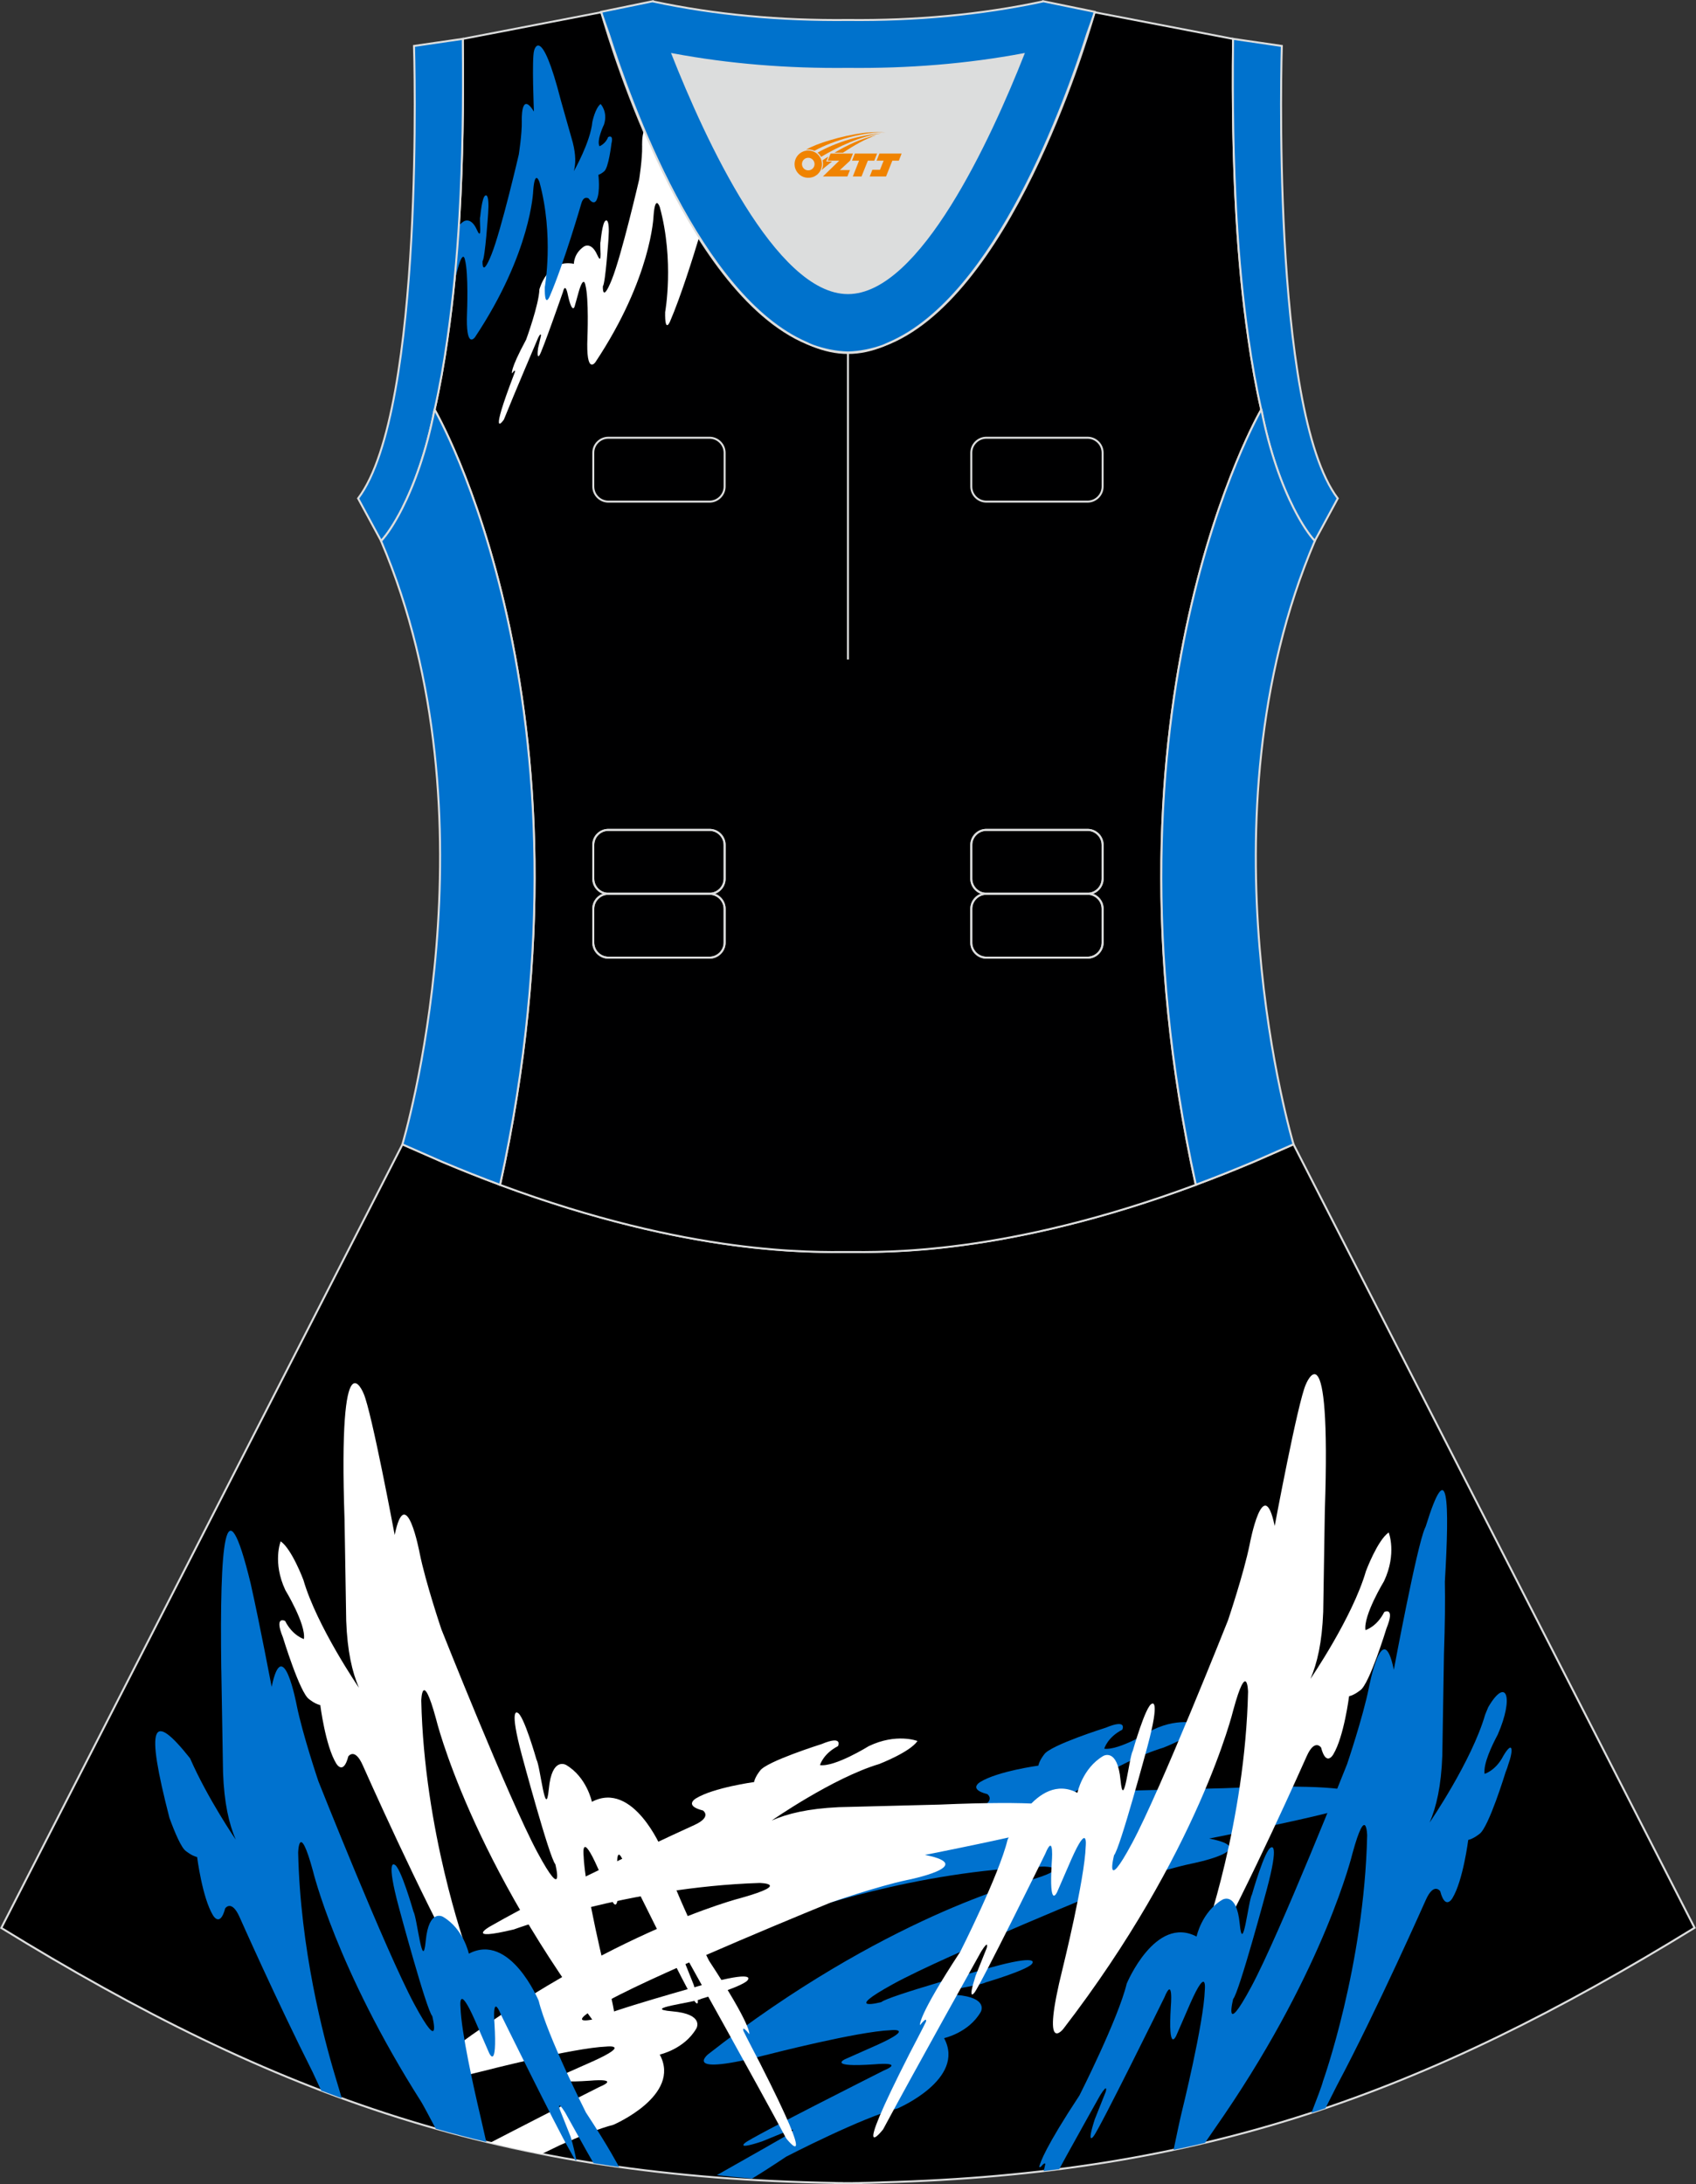 <?xml version="1.0" encoding="utf-8"?>
<!-- Generator: Adobe Illustrator 24.0.1, SVG Export Plug-In . SVG Version: 6.00 Build 0)  -->
<svg xmlns="http://www.w3.org/2000/svg" xmlns:xlink="http://www.w3.org/1999/xlink" version="1.1" id="图层_1" x="0px" y="0px" width="380.2px" height="489.6px" viewBox="0 0 380.2 489.6" enable-background="new 0 0 380.2 489.6" xml:space="preserve">
<rect x="0" y="0" width="380.2" height="489.6" fill="#333333" stroke="none"/>
<g>
	<path fill-rule="evenodd" clip-rule="evenodd" stroke="#DCDDDD" stroke-width="0.446" stroke-miterlimit="22.926" d="   M90.17,256.62L0.29,432.15c62.22,38.24,112.64,55.9,186.85,57.16v0.01c0.57,0.01,1.15,0.02,1.72,0.02v0.02h0.08l0,0   c0.38,0,0.76-0.01,1.15-0.01h0.01h0.01h0.01c0.38,0,0.76,0.01,1.15,0.01l0,0h0.08v-0.02c0.57-0.01,1.15-0.02,1.72-0.02v-0.01   c1.4-0.02,2.81-0.06,4.21-0.11c0.15,0,0.3-0.02,0.44-0.02c71.66-1.92,121.26-19.63,182.16-57.06l-89.9-175.6l0,0l0,0l-0.01-0.02   l-0.01,0.01h-0.01l-8.95,3.93h-0.01c-4.45,1.88-8.76,3.58-12.92,5.13c-38.45,14.29-64.53,15.04-75.02,15.05h-0.05h-0.06h-0.06   h-0.05h-0.05h-0.01h-0.06h-0.05h-0.05h-0.11h-0.05h-0.11h-0.05h-0.03h-0.02h-0.05h-0.05h-0.1h-0.05h-0.05h-0.05h-0.05h-0.05h-0.02   h-0.03h-0.05h-0.05h-0.05h-0.05h-0.05h-0.05h-0.05h-0.05h-0.05h-0.01h-0.03h-0.05h-0.04h-0.05h-0.04h-0.04h-0.04h-0.04h-0.04h-0.04   l0,0h-0.04h-0.04h-0.04h-0.04h-0.04h-0.04h-0.04h-0.04h-0.04h-0.03h-0.01h-0.04h-0.04h-0.04h-0.04h-0.04h-0.03h-0.04h-0.04h-0.04   h-0.02l0,0h-0.01h-0.02h-0.04H190h-0.04h-0.04h-0.04h-0.03h-0.04h-0.04h-0.04h-0.01h-0.03h-0.04h-0.04h-0.04h-0.04h-0.04h-0.04   h-0.04h-0.04h-0.04l0,0h-0.04h-0.04h-0.04h-0.04h-0.04h-0.04h-0.04h-0.04h-0.05h-0.03h-0.01h-0.05h-0.05h-0.05h-0.05h-0.05h-0.05   h-0.05h-0.05h-0.05h-0.03l-0.02,0.01h-0.05h-0.05h-0.05h-0.05h-0.05h-0.1h-0.05h-0.05h-0.02h-0.03h-0.05h-0.11h-0.05h-0.11h-0.05   h-0.05h-0.06h-0.01h-0.05h-0.05h-0.06h-0.05h-0.06c-10.5-0.01-36.57-0.77-75.02-15.05c-4.16-1.54-8.47-3.25-12.92-5.13l0,0   l-8.95-3.93l0,0h-0.01L90.17,256.62z"/>
	<g>
		<path fill-rule="evenodd" clip-rule="evenodd" fill="#0072CF" d="M160.7,487.56c2.63,0.29,5.26,0.55,7.9,0.77    c2.04-1.24,4.56-2.85,7.66-4.92c0,0,17.14-8.86,24.97-10.81c0,0,15.36-6.56,10.41-15.75c0,0,5.49-1.18,8.2-5.84    c0,0,1.95-3.22-5.41-3.85s5.12-1.95,6.56-2.81c0,0,10.18-2.99,10.47-4.37c0,0,1.38-1.95-9.55,1.09c0,0-22.95,6.38-24.33,7.7    c0,0-9.15,2.42,2.7-4.08c11.85-6.5,49.7-21.91,49.7-21.91s10.5-3.65,17.06-5.03c0,0,16.34-3.22,4.03-5.64    c0,0,27.61-5.41,31.64-7.25c0,0,14.38-5.86-28.3-4.03l-22.66,0.58c-6.87,0.32-11.51,1.45-15.01,2.99c0,0,13.69-9.55,24.04-12.65    c0,0,6.9-2.65,8.63-5.18c0,0-4.72-1.84-10.93,1.15c0,0-7.59,4.72-10.93,4.25c0,0,0.69-2.53,4.03-4.25c0,0,1.27-2.53-3.68-0.46    c0,0-12.43,3.91-13.81,5.98c0,0-1.06,1.29-1.32,2.53c0,0-9.09,1.24-13,3.65c0,0-2.88,1.61,1.55,2.73c0,0,2.1,1.41-1.93,3.25    c0,0-29.59,13.43-45.81,22.74c0,0-6.01,3.39,5.35,0.66c0,0,25.83-9.49,55.05-10.41c0,0,7.36,0.11-4.03,3.33    c0,0-31.87,7.93-71.21,38.75c0,0-6.38,5.18,13.63,0c0,0,19.9-5.12,27.32-5.4c0,0,5.64-0.63-2.99,3.28l-7.25,3.22    c0,0-4.2,1.89,6.56,1.15c0,0,7.08-0.69,2.01,1.44c0,0-29.54,14.87-30.98,16.16c0,0-2.21,1.67,3.8-0.32l6.18-2.53    c0,0,2.13-0.6-0.75,1.24C176.26,478.73,169.23,482.74,160.7,487.56z"/>
		<path fill-rule="evenodd" clip-rule="evenodd" fill="#FFFFFF" d="M121.46,482.81c2.02-0.99,3.84-1.87,4.05-1.96    c4.36-1.95,8.89-3.79,11.98-4.57c0,0,15.36-6.56,10.41-15.75c0,0,5.49-1.18,8.2-5.84c0,0,1.95-3.22-5.41-3.85s5.12-1.96,6.56-2.82    c0,0,10.18-2.99,10.47-4.37c0,0,1.38-1.95-9.55,1.09c0,0-22.95,6.38-24.33,7.7c0,0-9.15,2.42,2.7-4.08s49.7-21.91,49.7-21.91    s10.5-3.65,17.06-5.03c0,0,16.34-3.22,4.03-5.64c0,0,27.61-5.41,31.64-7.25c0,0,14.38-5.86-28.3-4.03l-22.66,0.58    c-6.88,0.32-11.52,1.45-15.01,2.99c0,0,13.69-9.54,24.05-12.65c0,0,6.9-2.64,8.63-5.17c0,0-4.72-1.84-10.93,1.15    c0,0-7.59,4.72-10.93,4.25c0,0,0.69-2.53,4.03-4.25c0,0,1.27-2.53-3.68-0.46c0,0-12.43,3.91-13.8,5.98c0,0-1.07,1.29-1.33,2.53    c0,0-9.09,1.24-13,3.65c0,0-2.88,1.61,1.55,2.73c0,0,2.1,1.41-1.93,3.25c0,0-29.59,13.43-45.81,22.74c0,0-6.01,3.39,5.35,0.66    c0,0,25.83-9.49,55.05-10.41c0,0,7.37,0.11-4.03,3.33c0,0-31.87,7.93-71.21,38.75c0,0-6.38,5.18,13.63,0c0,0,19.9-5.12,27.32-5.41    c0,0,5.64-0.63-2.99,3.28l-7.25,3.22c0,0-4.2,1.89,6.56,1.15c0,0,7.08-0.69,2.02,1.44c0,0-10.16,5.11-18.85,9.6l-5.53,2.85    C113.71,481.21,117.56,482.05,121.46,482.81z"/>
		<path fill-rule="evenodd" clip-rule="evenodd" fill="#FFFFFF" d="M77.61,363.28c0.25,6.87,1.34,11.52,2.85,15.03    c0,0-9.43-13.77-12.44-24.15c0,0-2.58-6.92-5.1-8.67c0,0-1.88,4.7,1.05,10.94c0,0,4.65,7.63,4.16,10.96c0,0-2.52-0.71-4.22-4.06    c0,0-2.52-1.29-0.49,3.68c0,0,3.8,12.45,5.86,13.85c0,0,1.28,1.07,2.52,1.34c0,0,1.15,9.1,3.54,13.03c0,0,1.59,2.89,2.74-1.53    c0,0,1.43-2.09,3.23,1.96c0,0,13.16,29.7,22.33,46c0,0,3.34,6.04,0.71-5.34c0,0-9.26-25.9-9.91-55.12c0,0,0.18-7.36,3.3,4.06    c0,0,7.65,31.93,38.12,71.54c0,0,5.12,6.43,0.12-13.63c0,0-4.94-19.94-5.16-27.36c0,0-0.58-5.64,3.25,3.02l3.16,7.27    c0,0,1.86,4.21,1.21-6.54c0,0-0.63-7.08,1.46-2c0,0,14.6,29.66,15.88,31.11c0,0,1.65,2.23-0.28-3.8l-2.48-6.2    c0,0-0.59-2.13,1.23,0.76c0,0,15.43,27.63,21.99,39.88c0,0,7.79,9.96-5.95-17.01c0,0-3.2-6.12-3.64-7.08c0,0-0.45-1.47,1.32,0.73    c0,0,0.73-1.6-9.03-16.47c0,0-8.7-17.22-10.59-25.05c0,0-6.42-15.41-15.66-10.55c0,0-1.13-5.5-5.76-8.25c0,0-3.2-1.98-3.9,5.37    c-0.7,7.35-1.91-5.13-2.76-6.58c0,0-2.9-10.21-4.28-10.51c0,0-1.94-1.4,1.01,9.56c0,0,6.18,23,7.49,24.39c0,0,2.33,9.17-4.06-2.74    s-21.47-49.88-21.47-49.88s-3.56-10.53-4.88-17.1c0,0-3.07-16.36-5.6-4.07c0,0-5.16-27.65-6.96-31.69c0,0-5.74-14.43-4.28,28.25    L77.61,363.28z"/>
		<path fill-rule="evenodd" clip-rule="evenodd" fill="#0072CF" d="M56.18,354.89c-5.79-23.73-6.93-8.62-6.58,19.01l0.02,0.76    L50,397.32c0.25,6.87,1.34,11.52,2.85,15.04c0,0-6.3-9.21-10.24-18.23c-8.55-10.77-10.07-7.76-4.62,13.37    c1.2,3.28,2.66,6.72,3.68,7.41c0,0,1.29,1.08,2.52,1.35c0,0,1.15,9.09,3.54,13.03c0,0,1.59,2.89,2.75-1.53    c0,0,1.43-2.09,3.23,1.96c0,0,8.34,18.81,16.36,34.71c0.18,0.36,1.06,2.27,1.94,4.18c1.53,0.58,3.07,1.16,4.61,1.72    c-0.67-2.25-1.29-4.35-1.44-4.82c-2.67-8.84-7.86-28.64-8.34-50.25c0,0,0.18-7.36,3.3,4.06c0,0,5.23,21.85,24.3,51.83    c0.34,0.53,1.76,3.2,3.25,6.01c3.74,1.06,7.51,2.04,11.32,2.96c-0.58-2.55-1.17-5.13-1.37-6c-1.39-5.91-4.25-18.64-4.41-24.25    c0,0-0.58-5.64,3.25,3.02l3.16,7.27c0,0,1.86,4.21,1.21-6.55c0,0-0.63-7.08,1.46-2c0,0,12.31,25.01,15.31,30.22    c0.06,0.11,0.74,1.32,1.33,2.38l0.27,0.05c-0.24-1.23-0.81-3.78-1.31-5.33l-2.47-6.21c0,0-0.59-2.13,1.23,0.76    c0,0,1.99,3.56,4.83,8.68c0.11,0.19,0.89,1.55,1.56,2.72c1.9,0.3,3.81,0.59,5.74,0.86c-0.64-1.13-1.49-2.63-1.69-2.98    c-1.32-2.29-3.17-5.3-5.76-9.24c0,0-8.7-17.22-10.59-25.05c0,0-6.42-15.41-15.66-10.55c0,0-1.13-5.5-5.76-8.25    c0,0-3.2-1.98-3.9,5.37c-0.7,7.35-1.91-5.14-2.76-6.58c0,0-2.9-10.21-4.28-10.51c0,0-1.94-1.4,1.01,9.56c0,0,6.18,23,7.49,24.39    c0,0,2.33,9.16-4.06-2.74c-6.38-11.9-21.46-49.88-21.46-49.88s-3.56-10.52-4.88-17.1c0,0-3.07-16.36-5.6-4.07    C60.88,378.09,58.32,364.42,56.18,354.89z"/>
		<path fill-rule="evenodd" clip-rule="evenodd" fill="#FFFFFF" d="M296.63,361.29c-0.26,6.87-1.34,11.52-2.86,15.03    c0,0,9.43-13.77,12.44-24.15c0,0,2.58-6.92,5.1-8.67c0,0,1.88,4.7-1.05,10.93c0,0-4.65,7.63-4.16,10.96c0,0,2.53-0.71,4.22-4.06    c0,0,2.52-1.29,0.49,3.68c0,0-3.8,12.45-5.86,13.85c0,0-1.29,1.08-2.52,1.35c0,0-1.15,9.09-3.54,13.03c0,0-1.58,2.89-2.74-1.53    c0,0-1.43-2.09-3.23,1.96c0,0-13.16,29.7-22.34,46c0,0-3.34,6.04-0.71-5.34c0,0,9.26-25.9,9.91-55.12c0,0-0.18-7.36-3.3,4.06    c0,0-7.65,31.93-38.13,71.53c0,0-5.12,6.43-0.12-13.63c0,0,4.94-19.94,5.16-27.36c0,0,0.58-5.64-3.25,3.02l-3.16,7.27    c0,0-1.86,4.21-1.21-6.55c0,0,0.63-7.08-1.46-2c0,0-14.6,29.66-15.88,31.11c0,0-1.65,2.23,0.28-3.8l2.48-6.2    c0,0,0.59-2.13-1.23,0.76c0,0-15.43,27.63-21.99,39.88c0,0-7.79,9.96,5.94-17.01c0,0,3.2-6.12,3.65-7.08c0,0,0.45-1.47-1.32,0.73    c0,0-0.73-1.6,9.03-16.47c0,0,8.7-17.22,10.59-25.05c0,0,6.42-15.41,15.66-10.55c0,0,1.13-5.5,5.77-8.25c0,0,3.2-1.98,3.9,5.37    s1.91-5.14,2.76-6.58c0,0,2.9-10.2,4.28-10.51c0,0,1.94-1.4-1,9.56c0,0-6.18,23-7.49,24.39c0,0-2.33,9.17,4.06-2.74    s21.47-49.88,21.47-49.88s3.56-10.53,4.88-17.1c0,0,3.07-16.36,5.6-4.07c0,0,5.16-27.65,6.96-31.69c0,0,5.74-14.43,4.28,28.26    L296.63,361.29z"/>
		<path fill-rule="evenodd" clip-rule="evenodd" fill="#0072CF" d="M232.96,485.77l0.33-0.05c1.36-1.58,0.97-0.32,0.97-0.32    l-0.29,1.25c1.17-0.14,2.33-0.28,3.48-0.43c0.69-1.27,1.44-2.67,1.62-2.98c4.24-7.69,7.58-13.62,7.58-13.62    c1.82-2.89,1.23-0.76,1.23-0.76l-2.47,6.21c-1.93,6.03-0.28,3.8-0.28,3.8c1.28-1.45,15.88-31.11,15.88-31.11    c2.08-5.08,1.46,2,1.46,2c-0.65,10.76,1.21,6.55,1.21,6.55l3.16-7.27c3.83-8.66,3.25-3.02,3.25-3.02    c-0.22,7.42-5.16,27.36-5.16,27.36c-0.37,1.5-1.18,5.3-1.85,8.53c2.36-0.5,4.71-1.03,7.04-1.58c1.9-2.76,3.85-5.6,4.28-6.22    c22.74-33.42,28.78-58.64,28.78-58.64c3.12-11.41,3.3-4.06,3.3-4.06c-0.65,29.22-9.91,55.12-9.91,55.12    c-0.24,1.03-1.47,4.19-2.58,7.08c1.05-0.34,2.09-0.69,3.14-1.04c1.28-2.55,2.43-4.84,2.65-5.25    c8.89-16.71,19.85-41.45,19.85-41.45c1.8-4.04,3.23-1.95,3.23-1.95c1.16,4.42,2.75,1.53,2.75,1.53    c2.38-3.93,3.53-13.03,3.53-13.03c1.23-0.27,2.52-1.35,2.52-1.35c2.06-1.4,5.86-13.85,5.86-13.85c0.27-0.65,0.46-1.19,0.58-1.65    c1.2-3.3,1.06-5.61-1.07-2.03c-1.7,3.35-4.22,4.07-4.22,4.07c-0.33-2.21,1.61-6.3,2.95-8.81c3.69-8.43,1.93-13.09-2.13-6.15    c-0.44,1.02-0.71,1.73-0.71,1.73c-3.01,10.38-12.44,24.15-12.44,24.15c1.52-3.51,2.6-8.16,2.85-15.04l0.37-22.66    c0.23-6.77,0.28-12.1,0.2-16.28c1.07-18.22,0.78-28.8-4.29-12.4c-0.12,0.26-0.19,0.43-0.19,0.43c-1.81,4.04-6.96,31.69-6.96,31.69    c-2.53-12.28-5.6,4.07-5.6,4.07c-1.32,6.57-4.88,17.1-4.88,17.1s-15.07,37.97-21.47,49.88c-6.39,11.91-4.06,2.74-4.06,2.74    c1.31-1.39,7.49-24.39,7.49-24.39c2.95-10.96,1.01-9.56,1.01-9.56c-1.38,0.3-4.28,10.51-4.28,10.51    c-0.85,1.44-2.06,13.93-2.76,6.58s-3.9-5.37-3.9-5.37c-4.64,2.74-5.77,8.25-5.77,8.25c-9.25-4.86-15.66,10.55-15.66,10.55    c-1.88,7.84-10.59,25.05-10.59,25.05C234.38,481.23,233.14,484.77,232.96,485.77z"/>
	</g>
	<path fill-rule="evenodd" clip-rule="evenodd" fill="#DCDDDD" d="M229.4,12.17c-7.46,18.87-23.33,53.53-39.31,53.53   s-31.85-34.66-39.31-53.53c12.63,2.37,25.74,3.42,39.31,3.27l0,0C203.65,15.59,216.76,14.54,229.4,12.17z"/>
	
		<path fill-rule="evenodd" clip-rule="evenodd" fill="#000001" stroke="#DCDDDD" stroke-width="0.446" stroke-miterlimit="22.926" d="   M276.42,9.38c0-0.21,0.01-0.43,0.01-0.65C276.43,8.95,276.43,9.17,276.42,9.38L276.42,9.38L276.42,9.38z M103.75,9.38   c0-0.21-0.01-0.43-0.01-0.65C103.74,8.95,103.75,9.17,103.75,9.38L103.75,9.38L103.75,9.38z M103,48.33c0,0.05,0,0.1-0.01,0.15   c-0.56,9.73-1.43,18.85-2.67,27.27c0,0.01,0,0.01,0,0.02c-0.82,5.77-1.78,11.13-2.9,16.06c0,0,38.42,65.7,14.68,173.76   c42.79,15.89,70.26,15.05,77.98,15.05s35.18,0.85,77.98-15.05c-23.73-108.05,14.68-173.76,14.68-173.76   c-1.12-4.92-2.09-10.29-2.9-16.06c0-0.01,0-0.02,0-0.02c-1.24-8.42-2.1-17.54-2.67-27.27c0-0.05-0.01-0.1-0.01-0.15   c0-0.02,0-0.03,0-0.04c0-0.02,0-0.03,0-0.04c-0.68-11.9-0.9-24.69-0.75-38.19c0-0.22,0.01-0.45,0.01-0.67l0.01-0.65   c0-0.01,0-0.01,0-0.02L245.4,2.75c0,0-0.07,0.22-0.21,0.63c-2.06,7.13-19.22,63.9-47.16,74.08c-2.59,1.07-5.24,1.66-7.93,1.66   c-2.69,0-5.34-0.59-7.93-1.66c-27.97-10.18-45.13-66.95-47.19-74.08c-0.14-0.41-0.21-0.63-0.21-0.63l-31.04,5.97   c0,0.01,0,0.02,0,0.02l0.01,0.64c0,0.22,0.01,0.44,0.01,0.67c0.14,13.5-0.07,26.29-0.75,38.19c0,0.02,0,0.03,0,0.04   C103,48.3,103,48.31,103,48.33z"/>
	<g>
		<path fill-rule="evenodd" clip-rule="evenodd" fill="#FFFFFF" d="M156.68,53.32c-1.23,4.08-4.04,13.1-6.49,18.78    c0,0-1.17,2.78-1.08-2.13c0,0,2.09-11.48-1.2-23.55c0,0-1.03-3.01-1.4,1.96c0,0-0.41,13.81-13.04,32.81c0,0-2.15,3.1-1.78-5.59    c0,0,0.35-8.64-0.46-11.71c0,0-0.37-2.37-1.5,1.53l-0.91,3.27c0,0-0.54,1.9-1.52-2.58c0,0-0.53-2.97-1.09-0.69    c0,0-4.71,13.5-5.27,14.21c0,0-0.67,1.07-0.32-1.59l0.65-2.77c0,0,0.07-0.93-0.62,0.42c0,0-5.44,12.74-7.69,18.36    c0,0-3.25,4.79,1.29-7.53c0,0,1.07-2.8,1.22-3.24c0,0,0.07-0.64-0.67,0.42c0,0-0.62-0.59,3.15-7.58c0,0,2.87-7.85,2.97-11.24    c0,0,1.77-6.91,7.73-5.74c0,0-0.04-2.36,2.29-3.9c0,0,1.6-1.1,2.93,1.86s0.46-2.28,0.77-2.95c0,0,0.39-4.45,1.15-4.7    c0,0,0.95-0.75,0.62,4.02c0,0-0.68,10.01-1.26,10.7c0,0-0.2,3.98,2-1.49c2.2-5.46,6.13-22.42,6.13-22.42s0.73-4.64,0.67-7.46    c0,0-0.09-2.31,0.4-3.37C147.67,37.19,151.79,45.63,156.68,53.32z"/>
		<path fill-rule="evenodd" clip-rule="evenodd" fill="#0072CF" d="M128.4,31.93c0.72,2.85,0.67,4.86,0.24,6.44    c0,0,3.72-6.5,4.15-11.04c0,0,0.62-3.08,1.85-4.02c0,0,1.68,1.76,0.77,4.59c0,0-1.73,3.55-1.02,4.88c0,0,1.37-0.52,1.93-2.05    c0,0,1.29-0.76,0.75,1.46c0,0-0.63,5.46-1.64,6.22c0,0-0.61,0.56-1.29,0.78c0,0,0.48,3.84-0.41,5.67c0,0-0.55,1.33-1.78-0.38    c0,0-1.09-0.73-1.62,1.09c0,0-3.87,13.39-7.12,20.91c0,0-1.17,2.78-1.08-2.13c0,0,2.09-11.48-1.2-23.55c0,0-1.03-3.01-1.4,1.96    c0,0-0.41,13.81-13.04,32.81c0,0-2.15,3.1-1.79-5.59c0,0,0.35-8.64-0.46-11.71c0,0-0.37-2.37-1.5,1.53l-0.87,3.15    c0.39-4,0.72-8.13,0.99-12.37c0.29-0.34,0.65-0.67,1.1-0.96c0,0,1.6-1.1,2.93,1.86s0.46-2.28,0.77-2.95c0,0,0.39-4.46,1.15-4.7    c0,0,0.95-0.75,0.62,4.02c0,0-0.68,10.01-1.26,10.7c0,0-0.2,3.98,2-1.49s6.13-22.42,6.13-22.42s0.73-4.64,0.67-7.46    c0,0-0.28-7,2.72-2.18c0,0-0.5-11.83,0.04-13.65c0,0,1.5-6.44,6.02,11.23L128.4,31.93z"/>
	</g>
	<path fill="none" stroke="#DCDDDD" stroke-width="0.446" stroke-miterlimit="22.926" d="M190.09,79.01v68.82V79.01z"/>
	<g>
		<path fill="none" stroke="#DCDDDD" stroke-width="0.446" stroke-miterlimit="22.926" d="M221.12,186.02h22.68    c1.86,0,3.38,1.52,3.38,3.38v7.56c0,1.86-1.52,3.38-3.38,3.38h-22.68c-1.86,0-3.38-1.52-3.38-3.38v-7.56    C217.74,187.54,219.26,186.02,221.12,186.02z"/>
		<path fill="none" stroke="#DCDDDD" stroke-width="0.446" stroke-miterlimit="22.926" d="M221.12,186.02h22.68    c1.86,0,3.38,1.52,3.38,3.38v7.56c0,1.86-1.52,3.38-3.38,3.38h-22.68c-1.86,0-3.38-1.52-3.38-3.38v-7.56    C217.74,187.54,219.26,186.02,221.12,186.02z"/>
		<path fill="none" stroke="#DCDDDD" stroke-width="0.446" stroke-miterlimit="22.926" d="M136.38,186.02h22.68    c1.86,0,3.38,1.52,3.38,3.38v7.56c0,1.86-1.52,3.38-3.38,3.38h-22.68c-1.86,0-3.38-1.52-3.38-3.38v-7.56    C132.99,187.54,134.51,186.02,136.38,186.02z"/>
		<path fill="none" stroke="#DCDDDD" stroke-width="0.446" stroke-miterlimit="22.926" d="M136.38,186.02h22.68    c1.86,0,3.38,1.52,3.38,3.38v7.56c0,1.86-1.52,3.38-3.38,3.38h-22.68c-1.86,0-3.38-1.52-3.38-3.38v-7.56    C132.99,187.54,134.51,186.02,136.38,186.02z"/>
		<path fill="none" stroke="#DCDDDD" stroke-width="0.446" stroke-miterlimit="22.926" d="M221.12,200.34h22.68    c1.86,0,3.38,1.52,3.38,3.38v7.56c0,1.86-1.52,3.38-3.38,3.38h-22.68c-1.86,0-3.38-1.52-3.38-3.38v-7.56    C217.74,201.86,219.26,200.34,221.12,200.34z"/>
		<path fill="none" stroke="#DCDDDD" stroke-width="0.446" stroke-miterlimit="22.926" d="M221.12,200.34h22.68    c1.86,0,3.38,1.52,3.38,3.38v7.56c0,1.86-1.52,3.38-3.38,3.38h-22.68c-1.86,0-3.38-1.52-3.38-3.38v-7.56    C217.74,201.86,219.26,200.34,221.12,200.34z"/>
		<path fill="none" stroke="#DCDDDD" stroke-width="0.446" stroke-miterlimit="22.926" d="M136.38,200.34h22.68    c1.86,0,3.38,1.52,3.38,3.38v7.56c0,1.86-1.52,3.38-3.38,3.38h-22.68c-1.86,0-3.38-1.52-3.38-3.38v-7.56    C132.99,201.86,134.51,200.34,136.38,200.34z"/>
		<path fill="none" stroke="#DCDDDD" stroke-width="0.446" stroke-miterlimit="22.926" d="M136.38,200.34h22.68    c1.86,0,3.38,1.52,3.38,3.38v7.56c0,1.86-1.52,3.38-3.38,3.38h-22.68c-1.86,0-3.38-1.52-3.38-3.38v-7.56    C132.99,201.86,134.51,200.34,136.38,200.34z"/>
		<path fill="none" stroke="#DCDDDD" stroke-width="0.446" stroke-miterlimit="22.926" d="M221.12,98.12h22.68    c1.86,0,3.38,1.52,3.38,3.38v7.56c0,1.85-1.52,3.38-3.38,3.38h-22.68c-1.86,0-3.38-1.52-3.38-3.38v-7.56    C217.74,99.64,219.26,98.12,221.12,98.12z"/>
		<path fill="none" stroke="#DCDDDD" stroke-width="0.446" stroke-miterlimit="22.926" d="M136.38,98.12h22.68    c1.86,0,3.38,1.52,3.38,3.38v7.56c0,1.85-1.52,3.38-3.38,3.38h-22.68c-1.86,0-3.38-1.52-3.38-3.38v-7.56    C132.99,99.64,134.51,98.12,136.38,98.12z"/>
	</g>
	
		<path fill-rule="evenodd" clip-rule="evenodd" fill="#0072CC" stroke="#DCDDDD" stroke-width="0.446" stroke-miterlimit="22.926" d="   M229.4,12.17c-7.46,18.87-23.33,53.53-39.31,53.53s-31.85-34.66-39.31-53.53c12.62,2.36,25.74,3.42,39.31,3.27l0,0   C203.65,15.59,216.76,14.53,229.4,12.17L229.4,12.17L229.4,12.17z M190.09,79.01c2.73-0.08,5.38-0.62,7.93-1.55   c0.47-0.2,0.94-0.41,1.41-0.63c23.89-10.34,39.59-54.37,44.3-69.24c0.71-1.98,1.2-3.42,1.46-4.2l0.21-0.74l-11.6-2.38   c0,0-0.01,0.02-0.02,0.06c-13.96,2.98-28.55,4.31-43.68,4.15l0,0c-15.14,0.16-29.72-1.17-43.69-4.15   c-0.01-0.04-0.02-0.06-0.02-0.06l-11.6,2.38l0.21,0.74c0.26,0.77,0.75,2.22,1.46,4.2c4.71,14.88,20.41,58.9,44.3,69.24   c0.47,0.23,0.94,0.44,1.41,0.63C184.72,78.38,187.36,78.93,190.09,79.01z"/>
	
		<path fill-rule="evenodd" clip-rule="evenodd" fill="#0072CD" stroke="#DCDDDD" stroke-width="0.446" stroke-miterlimit="22.926" d="   M276.42,9.38c-0.16,13.76,0.05,26.79,0.75,38.9c0,0.02,0,0.03,0,0.04c0.56,9.69,1.43,18.8,2.67,27.42c0,0.01,0,0.01,0,0.02   c0.82,5.77,1.78,11.13,2.9,16.06v0.01c1.89,9.63,4.68,17.02,7.25,22.12c0,0.01,0.01,0.02,0.01,0.02c1.72,3.39,3.39,5.84,4.72,7.3   l5.17-9.55C284.77,91.83,287.35,10.3,287.35,10.3l-10.92-1.59c0,0.01,0,0.01,0,0.02C276.43,8.95,276.43,9.17,276.42,9.38z"/>
	
		<path fill-rule="evenodd" clip-rule="evenodd" fill="#0072CD" stroke="#DCDDDD" stroke-width="0.446" stroke-miterlimit="22.926" d="   M103.75,9.38c0.16,13.76-0.05,26.79-0.75,38.9c0,0.02,0,0.03,0,0.04c-0.56,9.69-1.43,18.8-2.67,27.42c0,0.01,0,0.01,0,0.02   c-0.82,5.77-1.78,11.13-2.9,16.06v0.01c-1.9,9.63-4.68,17.02-7.25,22.12c0,0.01-0.01,0.02-0.01,0.02c-1.72,3.39-3.39,5.84-4.72,7.3   l-5.17-9.55C95.38,91.84,92.81,10.3,92.81,10.3l10.94-1.59c0,0.01,0,0.01,0,0.02C103.74,8.95,103.75,9.17,103.75,9.38z"/>
	
		<path fill-rule="evenodd" clip-rule="evenodd" fill="#0072CE" stroke="#DCDDDD" stroke-width="0.446" stroke-miterlimit="22.926" d="   M97.42,91.82c0,0,38.42,65.7,14.68,173.76c-4.16-1.55-8.47-3.25-12.92-5.13h-0.01l-8.95-3.93l0,0l-0.01-0.01   c0,0,21.88-72.78-4.77-135.22l-0.01-0.02c1.21-1.29,2.91-3.73,4.72-7.3c0-0.01,0.01-0.02,0.01-0.02   c2.64-5.21,5.41-12.64,7.25-22.12L97.42,91.82z"/>
	
		<path fill-rule="evenodd" clip-rule="evenodd" fill="#0072CE" stroke="#DCDDDD" stroke-width="0.446" stroke-miterlimit="22.926" d="   M282.76,91.8c0,0-38.42,65.7-14.68,173.76c4.16-1.55,8.47-3.25,12.92-5.13h0.01l8.95-3.93l0,0l0.01-0.01   c0,0-21.88-72.77,4.77-135.22l0.01-0.02c-1.21-1.29-2.91-3.73-4.72-7.3c0-0.01-0.01-0.02-0.01-0.02   c-2.64-5.21-5.41-12.64-7.25-22.12L282.76,91.8z"/>
	
</g>
<g id="图层_x0020_1">
	<path fill="#F08300" d="M178.3,37.82c0.416,1.136,1.472,1.984,2.752,2.032c0.144,0,0.304,0,0.448-0.016h0.016   c0.016,0,0.064,0,0.128-0.016c0.032,0,0.048-0.016,0.08-0.016c0.064-0.016,0.144-0.032,0.224-0.048c0.016,0,0.016,0,0.032,0   c0.192-0.048,0.4-0.112,0.576-0.208c0.192-0.096,0.4-0.224,0.608-0.384c0.672-0.56,1.104-1.408,1.104-2.352   c0-0.224-0.032-0.448-0.08-0.672l0,0C184.14,35.94,184.09,35.77,184.01,35.59C183.54,34.5,182.46,33.74,181.19,33.74C179.5,33.74,178.12,35.11,178.12,36.81C178.12,37.16,178.18,37.5,178.3,37.82L178.3,37.82L178.3,37.82z M182.6,36.84L182.6,36.84C182.57,37.62,181.91,38.22,181.13,38.18C180.34,38.15,179.75,37.5,179.78,36.71c0.032-0.784,0.688-1.376,1.472-1.344   C182.02,35.4,182.63,36.07,182.6,36.84L182.6,36.84z"/>
	<polygon fill="#F08300" points="196.63,34.42 ,195.99,36.01 ,194.55,36.01 ,193.13,39.56 ,191.18,39.56 ,192.58,36.01 ,191,36.01    ,191.64,34.42"/>
	<path fill="#F08300" d="M198.6,29.69c-1.008-0.096-3.024-0.144-5.056,0.112c-2.416,0.304-5.152,0.912-7.616,1.664   C183.88,32.07,182.01,32.79,180.66,33.56C180.86,33.53,181.05,33.51,181.24,33.51c0.48,0,0.944,0.112,1.36,0.288   C186.7,31.48,193.9,29.43,198.6,29.69L198.6,29.69L198.6,29.69z"/>
	<path fill="#F08300" d="M184.07,35.16c4-2.368,8.88-4.672,13.488-5.248c-4.608,0.288-10.224,2-14.288,4.304   C183.59,34.47,183.86,34.79,184.07,35.16C184.07,35.16,184.07,35.16,184.07,35.16z"/>
	<polygon fill="#F08300" points="202.12,34.42 ,201.5,36.01 ,200.04,36.01 ,198.63,39.56 ,198.17,39.56 ,196.66,39.56 ,194.97,39.56    ,195.56,38.06 ,197.27,38.06 ,198.09,36.01 ,196.5,36.01 ,197.14,34.42"/>
	<polygon fill="#F08300" points="191.21,34.42 ,190.57,36.01 ,188.28,38.12 ,190.54,38.12 ,189.96,39.56 ,184.47,39.56 ,188.14,36.01    ,185.56,36.01 ,186.2,34.42"/>
	<path fill="#F08300" d="M196.49,30.28c-3.376,0.752-6.464,2.192-9.424,3.952h1.888C191.38,32.66,193.72,31.23,196.49,30.28z    M185.69,35.1C185.06,35.48,185,35.53,184.39,35.94c0.064,0.256,0.112,0.544,0.112,0.816c0,0.496-0.112,0.976-0.32,1.392   c0.176-0.16,0.32-0.304,0.432-0.4c0.272-0.24,0.768-0.64,1.6-1.296l0.32-0.256H185.21l0,0L185.69,35.1L185.69,35.1L185.69,35.1z"/>
</g>
</svg>